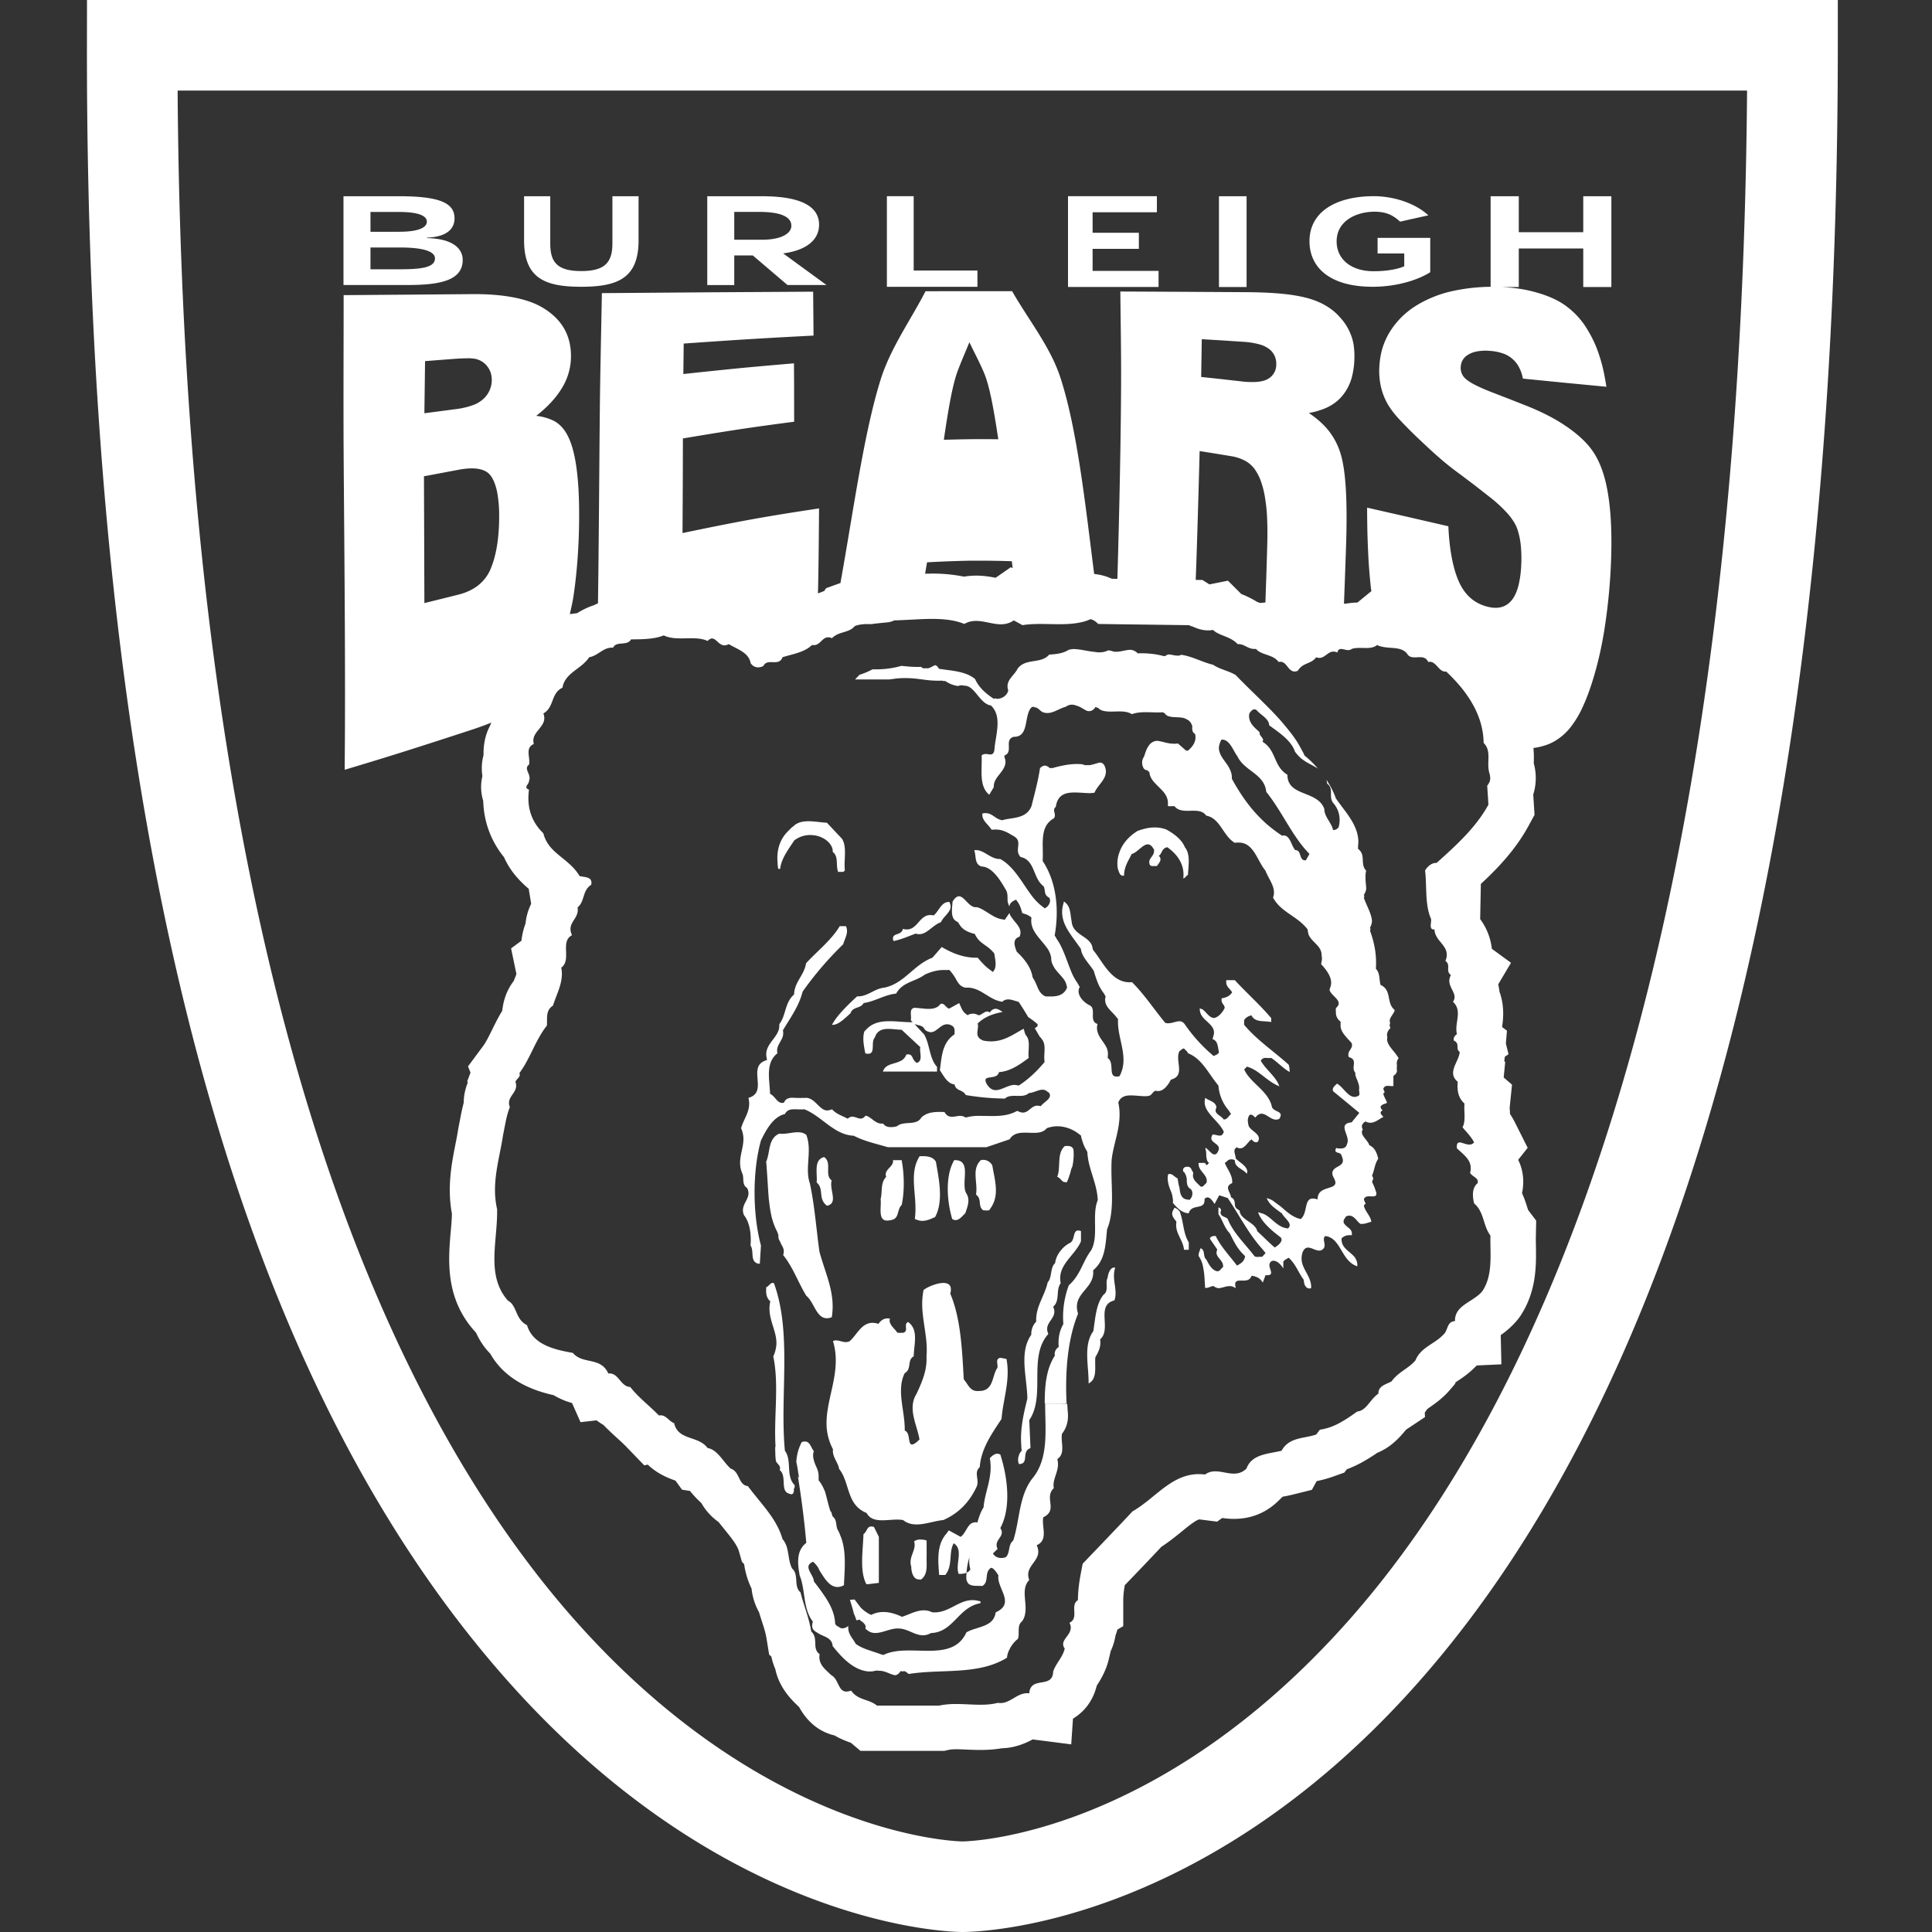 <svg viewBox="0 0 100 100" xmlns="http://www.w3.org/2000/svg" fill-rule="evenodd" clip-rule="evenodd" stroke-linejoin="round" stroke-miterlimit="1.414"><rect x="0" y="0" width="100" height="100" fill="#333333" stroke="none"/><path d="M95.125 0v2.344C95.109 98.856 51.664 99.998 49.814 100c-.486 0-11.944-.153-23.269-12.7C11.869 71.039 4.451 42.453 4.5 2.341L4.503 0h90.622zm-4.697 4.688H9.194c.303 46.867 11.448 69.074 20.831 79.472 9.944 11.018 19.692 11.152 19.789 11.152.393-.004 10.122-.254 20.055-11.509 9.225-10.451 20.195-32.645 20.559-79.115zm-11.816 7.331h3.337v-1.862h1.455v4.698h-1.455v-1.994h-3.337v1.994h-.885l.09.005.029.002c.386.022.771.071 1.15.146l.06.013.03.006c.149.033.294.069.435.11.347.097.657.211.934.344.277.131.516.283.722.45.404.318.744.71 1.003 1.154.255.42.459.87.606 1.339.075.226.143.471.202.737.06.267.111.553.158.858l-2.173-.209-1.807-.179-.341-.034a2.068 2.068 0 0 0-.202-.591 1.43 1.43 0 0 0-.342-.431 1.466 1.466 0 0 0-.495-.284 2.697 2.697 0 0 0-.589-.124l-.094-.007a2.428 2.428 0 0 0-.67.033 1.302 1.302 0 0 0-.5.203.777.777 0 0 0-.236.261.827.827 0 0 0-.091.344.735.735 0 0 0 .202.556c.102.108.275.227.522.355.248.128.567.269.961.419l.867.336.873.344c.316.126.614.258.894.395l.037.018.009.005c.25.124.485.252.705.385l.04.024.011.007c.056.034.112.07.167.105l.109.072.106.072c.477.331.882.682 1.187 1.064.041.052.081.105.119.158l.005.007.026.038.035.052c.108.165.206.346.294.541l.018.04c.055.125.106.256.152.392l.007.02.022.067c.102.314.184.658.246 1.031.164.961.21 2.072.174 3.322-.011.371-.029.742-.054 1.112l-.02.28a30.156 30.156 0 0 1-.278 2.378c-.033.209-.069.415-.108.617l-.01.051-.001.006-.032.162-.014.071c-.073.355-.156.707-.249 1.057-.214.793-.446 1.467-.702 2.02a5.08 5.08 0 0 1-.669 1.105l-.026.031-.009.011-.018.021-.011.012-.016.018-.007.009-.047.051a2.891 2.891 0 0 1-.572.474l-.031.019-.03.018-.043.025c-.036.02-.071.039-.107.057l-.012.006-.008.004-.066.032-.092.041-.026.01-.022.008c-.041.016-.083.03-.125.044l-.12.037a3.149 3.149 0 0 1-.431.093l-.018.002-.023.003-.028.004c.032.303.024.559.02.737-.001.025-.001.042-.003.053a2.845 2.845 0 0 1-.026 1.62l.067 1.052-.325.595c-.664 1.213-1.567 2.158-2.453 2.98l-.036 1.823c.335.449.543.979.605 1.535l.991.724-.662 1.117c.031.132.053.26.067.383.278.765.186 1.473.133 1.825l.252.188-.055.665.137.554-.192.129a3.04 3.04 0 0 1-.03.231l.05.041-.078.803.43.372-.123 1.208.012.122.006.184c.085.128.167.265.244.417l.672 1.337-.492.622c.346.694.275 1.364.205 1.697l-.006.031c.136.294.217.558.278.752.014.039.025.08.039.119l.416.548-.016.817c-.005.163 0 .329.003.497.015.989.04 2.344-.805 3.622l-.116.158a4.2 4.2 0 0 1-.9.83l.034 1.514-1.277.059a1.24 1.24 0 0 1-.073.072c-.345.355-.697.585-.958.758l-.061.037-.038.097-.255.297c-.187.22-.398.414-.617.589-.136.104-.252.19-.369.273-.069.048-.14.094-.202.15l-.116.166.011.233-.981.653c-.297.362-.759.901-1.486 1.195a9.695 9.695 0 0 1-.83.513c-.252.136-.5.248-.75.342l-.128.17-.67.238a6.243 6.243 0 0 1-.762.203l-.247.452-.997.248c-.165.04-.342.076-.52.109l-.236.23c-1.038 1.003-2.223.967-2.889.87l-.263.189-.916-.116c-.174.022-.621.386-.888.605-.316.257-.668.543-1.077.809-.583.622-1.264 1.334-1.902 1.995a2.73 2.73 0 0 1-.023.158c-.032.203-.05.408-.053.613v1.345l-.302.177c-.027.102-.06.203-.098.302a2.977 2.977 0 0 1-.25.814l-.091.391c-.147.638-.442 1.102-.62 1.38l-.011.019c-.135.547-.46 1.239-1.23 1.705l-.091 1.331-1.994-.256c-.389.209-.933.442-1.605.459-.667.115-1.297.089-1.814.067-.35-.017-.714-.031-.909.011l-.253.056h-4.333l-.497-.419c-.242-.086-.54-.2-.848-.381-.681-.157-1.35-.594-1.831-1.469-.36-.339-1.027-.972-1.233-1.967a3.167 3.167 0 0 1-.202-.644l-.116-.103-.134-.822c-.055-.336-.148-.608-.239-.892-.05-.156-.1-.311-.148-.475a3.19 3.19 0 0 1-.389-1.228 4.229 4.229 0 0 1-.384-1.263l-.117-.13-.15-.528c-.095-.339-.411-.725-.809-1.216l-.248-.308a3.088 3.088 0 0 1-.897-.992l-.03-.025a5.338 5.338 0 0 1-.553-.592l-.412-.066-.339-.469c-.356-.123-.928-.344-1.436-.828l-.177.041-.925-.959c-.158-.164-.328-.317-.497-.47-.22-.203-.461-.423-.695-.667a3.443 3.443 0 0 1-.353-.236l-.831.094-.439-.991a3.794 3.794 0 0 1-.952-.406c-.983-.218-2.478-.725-3.278-2.145a3.67 3.67 0 0 1-.733-1.078l-.114-.13c-1.498-1.701-1.328-3.673-1.203-5.112.028-.309.057-.622.062-.928-.255-1.381-.011-2.611.186-3.611.054-.274.107-.544.148-.816l.094-.481c.047-.25.102-.531.183-.834.001-.349.071-.696.209-1.041l-.027-.072.17-.447-.13-.323.783-1.055c.08-.109.147-.225.211-.342.087-.159.17-.328.253-.498.13-.262.26-.525.405-.781l.122-.206c.006-.065.014-.127.025-.188.076-.503.273-.966.57-1.355.006-.016.014-.033.02-.052.038-.096.086-.2.116-.308l-.275-1.322.536-.397c.033-.304.104-.603.211-.889a2.94 2.94 0 0 1 .269-.972c.007-.019.015-.036.023-.054l-.123-.748.013-.011a5.476 5.476 0 0 1-.767-.778 4.115 4.115 0 0 1-.533-.88 4.746 4.746 0 0 1-1.059-2.669c-.007-.08-.01-.161-.013-.242a2.412 2.412 0 0 1-.041-1.281 2.574 2.574 0 0 1 .058-1.08c-.013-.641.13-1.142.342-1.533.016-.058.042-.099.061-.152-.325.13-.689.264-1.119.403-1.101.36-2.192.714-3.278 1.058-1.074.341-2.141.664-3.194.98.052-5.24-.023-11.678-.053-16.312-.016-2.751 0-5.503 0-8.256l3.318-.025 3.322-.027c.829-.008 1.544.052 2.152.169.465.089.863.212 1.199.368.104.048.202.1.294.154.504.299.879.66 1.127 1.091.245.427.365.925.354 1.502a3.134 3.134 0 0 1-.466 1.575c-.301.501-.743.983-1.334 1.442.294.029.581.106.85.228l.017.008.05.025.026.014.004.002c.262.146.491.382.672.728.214.406.36.942.455 1.608.107.727.152 1.589.149 2.594a30.862 30.862 0 0 1-.08 2.172c-.051.705-.125 1.38-.223 2.019-.049.316-.119.576-.177.864l.377-.05c.22-.136.512-.297.867-.411.066-.036.139-.065.211-.098.049-3.475.067-7.081.094-9.825.019-2.076.072-4.154.108-6.231l5.467-.042 5.469-.033.019 2.273c-1.12.057-2.242.118-3.361.187-1.121.069-2.24.147-3.359.225l-.018 1.578a308.32 308.32 0 0 1 2.862-.298c.956-.092 1.911-.175 2.864-.256l.006 1.117.003 1.905c-.96.125-1.921.255-2.88.4-.961.146-1.92.305-2.878.466l-.006 2.278-.014 2.619c1.176-.245 2.353-.486 3.531-.7 1.178-.214 2.359-.4 3.536-.575-.009 1.299-.02 2.563-.042 3.747-.003.234-.01.429-.016.648l.042-.013c.018-.007.037-.015.055-.018.08-.033.155-.063.225-.088l.101-.148.706-.255.036-.011c.664-3.675 1.209-7.754 2.084-10.542.514-1.631 1.553-3.07 2.32-4.562l2.241-.003 2.242.002c.842 1.477 1.983 2.877 2.506 4.494.867 2.675 1.287 6.58 1.739 10.136l.083.016c.289.035.572.115.836.238l.284.003c.104-3.523.183-7.428.192-10.186.006-1.563-.025-3.125-.039-4.686l3.28.016 3.277.019c.46.003.882.017 1.266.039.386.024.733.057 1.042.102.31.045.591.103.844.172.152.042.295.09.426.142l.079.032.016.007.026.011c.238.103.464.233.673.388.167.123.312.262.445.414.257.277.455.603.582.959.063.17.11.361.133.572.027.21.033.44.022.688a4.11 4.11 0 0 1-.12.841 2.55 2.55 0 0 1-.272.667 2.353 2.353 0 0 1-.402.514 2.35 2.35 0 0 1-.527.375c-.15.076-.305.139-.466.189-.185.063-.374.11-.567.141.412.28.764.584 1.031.925.281.36.481.756.611 1.178.135.441.226 1.05.273 1.85.049.84.049 1.879.005 3.113-.033.929-.064 1.851-.1 2.752l-.003.055.045-.002c.02-.001.04-.004.061-.002.196-.035.394-.054.592-.057l.722-.592-.011-.073a.878.878 0 0 1-.012-.074c-.071-.639-.12-1.28-.148-1.922-.033-.7-.05-1.453-.05-2.251l2.086.475 2.119.488c.025.574.079 1.097.167 1.569.086.474.203.891.355 1.247.152.358.352.65.602.875.159.145.34.262.543.35l.012.006.018.007c.106.045.215.082.327.109.305.08.572.077.802-.006.228-.081.419-.245.567-.492.109-.186.197-.417.259-.698.069-.323.109-.65.12-.98a6.8 6.8 0 0 0-.027-1.029 3.775 3.775 0 0 0-.178-.82c-.081-.236-.241-.496-.483-.777a7.146 7.146 0 0 0-.956-.884l-.769-.602-.763-.575a14.708 14.708 0 0 1-1.148-.919c-.364-.319-.713-.65-1.061-.98a20.89 20.89 0 0 1-.889-.897 4.687 4.687 0 0 1-.628-.809 3.326 3.326 0 0 1-.358-.906 3.76 3.76 0 0 1-.086-1.02c.019-.356.073-.689.167-1 .097-.311.231-.601.403-.873.175-.272.375-.518.598-.738.229-.223.483-.42.755-.587.28-.172.574-.318.88-.441.306-.125.627-.225.961-.298a9.718 9.718 0 0 1 1.997-.227v-4.687h1.458v1.862zM56.511 32.068a.433.433 0 0 0-.079-.019c-.203.106-.434.156-.673.197-.878.149-1.942-.035-2.834.112l-.452-.247c-.826.573-1.715-.308-2.56.184-.755-.31-1.691-.278-2.594-.23-.356.018-.707.039-1.038.045-.08.051-.168.062-.253.092-.271.03-.541.052-.813.086l-.116.017c-.282-.006-.562-.008-.839.092-.014.019-.036.025-.05.042-.283.324-.814.242-1.147.594-.515-.227-.556.45-1.031.348-.393.389-1.011.472-1.527.636-.188.513-.785.021-.991.452-.228.123-.495.101-.661-.144a.766.766 0 0 0-.118-.297c-.113-.172-.288-.293-.474-.397-.184-.104-.378-.193-.542-.291-.556.306-.661-.616-1.094-.164-.329-.155-.732-.144-1.134-.136-.401.007-.804.012-1.134-.152-.495.205-1.217.205-1.692.205-.207.37-.763.061-.93.431-.33-.028-.569.17-.825.325-.13.078-.261.147-.413.167-.392.616-1.258.8-1.383 1.58-.309.144-.411.396-.509.652-.099.256-.191.517-.48.681.269.698-.681.904-.495 1.581-.474.204-.164.718-.247 1.066-.309.227.144.494-.002.847a.266.266 0 0 1-.044.131c-.049.082-.115.156-.087.223.014.032.053.065.131.095a3.21 3.21 0 0 0-.025.65c.048.622.303 1.161.767 1.608.067.267.183.48.328.664.289.367.697.62 1.058.958.183.167.351.358.492.594.246.063.7.021.598.452-.475.308-.311.841-.703 1.169.064.384-.186.593-.306.856a.604.604 0 0 0-.055.355c.01.069.032.144.073.227-.639.328 0 1.27-.558 1.681.11.523-.073 1.011-.259 1.492-.06.159-.121.319-.173.478-.186.113-.258.271-.288.452-.027.178-.011.378-.022.573-.15.19-.278.39-.394.595-.234.411-.421.843-.648 1.259-.113.211-.24.413-.381.606.082.206-.145.289-.206.453.206.573-.516.739-.289 1.312-.186.452-.248.964-.35 1.436-.188 1.252-.62 2.502-.311 3.838.042 1.64-.597 3.425.558 4.737.494.267.371.964.991 1.273.31 1.025 1.442 1.27 2.372 1.436.516.614 1.444.185 1.836 1.066.538-.061.619.678 1.136.698.392.514.989.965 1.486 1.477.174-.041.308.04.43.142.12.1.23.217.353.248a.992.992 0 0 0 .114.292c.347.573 1.203.427 1.619 1 .516.083.805.719 1.197 1.067.474.142.393.861.888.903.681.924 1.484 1.661 1.795 2.747.37.411.247 1.047.495 1.52.371.328.061.922.433 1.23.185.739.433 1.273.558 2.031.391.35.019.883.433 1.17-.085.532.289.779.598 1.086.453.226.329 1.068 1.031.801.352.513.928.431 1.339.778h3.221c1.01-.223 2.105.105 3.033-.143.641.104.991-.574 1.63-.491.06-.925 1.218-.208 1.237-1.131.145-.429.496-.736.598-1.188-.35-.493.558-.718.247-1.335.259-.122.258-.348.25-.575-.003-.058-.006-.114-.006-.172 0-.11.011-.217.07-.305a.334.334 0 0 1 .122-.117c0-.307.03-.625.075-.944.049-.319.11-.636.172-.944.825-.863 1.815-1.888 2.578-2.708 1.259-.717 2.126-2.114 3.756-1.908.679-.494 1.464.347 2.145-.308.268-.759 1.155-.759 1.816-.923.392-.718 1.155-.616 1.794-.841l.186-.247a3.046 3.046 0 0 0 1.031-.356c.321-.172.619-.383.909-.588.473-.04.659-.636 1.093-.923-.022-.411.434-.492.68-.636.083-.117.179-.219.28-.308.207-.182.44-.324.656-.494.11-.085.211-.181.302-.286.268-.677.99-.841 1.445-1.333.246-.206.165-.678.598-.697-.022-.842.968-.986 1.423-1.559.556-.84.392-1.929.412-2.873-.392-.512-.311-1.21-.845-1.662-.083-.347-.124-.799.184-1.047.062-.284-.247-.306-.391-.531.162-.615-.291-.903-.683-1.273-.061-.697.578.083.889-.308-.145-.287-.392-.533-.598-.778.185-.35.061-.822.102-1.231-.33-.287-.392-.698-.35-1.128-.577-.473.062-1.027.103-1.539-.247-.184.041-.431-.309-.595-.02-.144.041-.245.164-.328-.142-.595.311-1.19-.206-1.681.33-.433-.433-.822-.103-1.375-.308-.226.022-.514-.289-.739a.696.696 0 0 0-.036-.684c-.074-.123-.172-.239-.266-.353a1.24 1.24 0 0 1-.222-.369.568.568 0 0 1-.033-.216c-.33.022-.144-.369-.186-.553-.33-.739-.206-1.723-.308-2.503.124-.205.35-.411.597-.391 1.052-.943 2.042-1.846 2.683-3.016l-.064-.982c.186-.226.186-.412.105-.678a1.343 1.343 0 0 1-.041-.259h-.001c-.023-.333.046-.675-.053-.968v-.001l-.006-.016-.001-.004-.006-.014-.002-.007-.005-.013-.004-.007-.005-.012-.002-.005-.007-.014-.004-.009-.006-.011-.005-.009-.006-.01-.005-.009-.006-.011-.005-.009-.008-.012-.005-.007-.013-.019-.002-.003-.012-.015-.005-.007-.01-.012-.006-.007-.01-.012-.006-.007-.011-.012-.005-.006-.018-.018c-.004-.005-.004-.009-.009-.014-.01-.739-.231-1.415-.583-2.031a5.756 5.756 0 0 0-.165-.271l-.009-.013-.016-.025a6.58 6.58 0 0 0-.473-.629l-.036-.042-.013-.015a8.426 8.426 0 0 0-.397-.427l-.004-.004-.022-.022a8.917 8.917 0 0 0-.221-.213c-.133.02-.235-.042-.328-.129l-.035-.034a1.351 1.351 0 0 1-.052-.055l-.084-.091a.855.855 0 0 0-.165-.141.32.32 0 0 0-.264-.042.405.405 0 0 0-.131-.172l-.001-.001-.009-.006-.007-.005-.011-.007c-.228-.135-.567.022-.795-.1l-.016-.009-.015-.009v-.001l-.013-.009-.02-.016-.012-.011v-.001a.374.374 0 0 1-.064-.084c-.012-.015-.024-.03-.037-.043-.196-.211-.49-.238-.788-.261l-.044-.003c-.13-.01-.26-.02-.383-.046-.103-.021-.209-.042-.295-.098-.351.288-.907.061-1.32.205-.082.067-.176.068-.271.052l-.01-.002-.013-.002c-.072-.014-.143-.035-.209-.042-.107-.013-.199.006-.241.178a.51.51 0 0 0-.127-.041c-.346-.062-.498.337-.823.32a.418.418 0 0 1-.079-.011l-.001-.001a.331.331 0 0 1-.042-.012l-.022-.008a.754.754 0 0 1-.225.203c-.165.098-.35.142-.509.256a.77.77 0 0 0-.214.237c-.128.058-.226.05-.309.008l-.026-.017a.483.483 0 0 1-.058-.043l-.032-.028-.011-.011-.01-.01-.003-.003-.005-.005a.661.661 0 0 1-.063-.077c-.075-.093-.147-.19-.242-.241l-.012-.006-.003-.002-.011-.005-.004-.002-.007-.002-.009-.004-.009-.002a.31.31 0 0 0-.176 0 .93.93 0 0 0-.384-.286c-.113-.049-.231-.086-.344-.126a1.643 1.643 0 0 1-.262-.113.654.654 0 0 1-.186-.153.76.76 0 0 1-.385-.066c-.087-.037-.166-.082-.246-.118-.026-.011-.052-.022-.078-.031l-.009-.003-.027-.009-.055-.013-.003-.001a.497.497 0 0 0-.144-.004 1.24 1.24 0 0 0-.184-.163l-.046-.031-.045-.029-.023-.013-.016-.01-.011-.006c-.324-.181-.694-.252-.926-.459l-.004-.003-.011-.011-.011-.01-.004-.004c-.334.066-.676-.005-1.006-.153-.076-.034-.158-.047-.231-.092l-3.789-.05-.775-.011-.139-.002-.032-.031-.069-.062-.008-.005-.023-.019-.001-.001-.009-.006-.016-.012-.014-.01-.011-.008-.012-.007a.539.539 0 0 0-.052-.03l-.004-.003-.009-.004a.396.396 0 0 0-.047-.021l-.015-.006-.011-.003zm-7.586 49.453h-.314c-.058-.74-.141-1.568.386-2.152.044-.05.064-.108.117-.155l.608.333c.28-.195.356-.672.658-.736.061-.013.118-.036.202-.005.002.005 0 .011 0 .019.083-.28.169-.558.328-.805.06-.822.504-1.583.323-2.541.129-.145.312-.295.498-.211.015.008.031.005.045.016.364 1.133.586 2.717 0 3.811.303.45-.383.588-.139 1.077l-.206.198-.037.036c.141.253.446.273.666.195.242-.234.103-.645.384-.861.344-1.057.283-2.268.969-3.188.883-1.034.688-2.506.683-3.897l1.031.002v.006h.113c.008.145.018.292.031.436.041.431-.059.802-.303 1.114-.08.431.202 1.017-.242 1.309.163.587-.281.998-.181 1.506-.525.487.242 1.134-.545 1.506-.1.488.283 1.172-.342 1.447.383.8-.687 1.015-.384 1.798-.202.209-.242.466-.236.736.005.16.022.325.036.491.004.053.007.104.009.159.003.049.002.096 0 .144a1.284 1.284 0 0 1-.022.214c-.007.037-.012.075-.023.109a.79.79 0 0 1-.148.297c-.263.215-.1.606-.202.898a1.502 1.502 0 0 0-.439.554 1.03 1.03 0 0 0-.127.423c-1.494.919-3.392.566-5.089.841-.008-.005-.011-.011-.019-.016-.089-.061-.152-.158-.283-.122-.005.008-.009.01-.014.016-.031-.014-.063-.034-.108-.022-.084.136-.175.192-.272.209-.248-.032-.528-.241-.831-.23a.567.567 0 0 0-.286.02c-.103.016-.2.016-.297.013-.797-.089-1.396-.78-1.827-1.316-.017-.27-.194-.394-.392-.486-.144-.068-.293-.124-.402-.205-.197-.103-.336-.239-.227-.57-.524-.667-.381-1.675-.683-2.384-.1-.584-.202-1.27.342-1.695a47.434 47.434 0 0 0-.436-3.444c.022.028.044.061.064.089-.05-.273-.079-.559-.145-.825.019-.391.12-.723.281-1.036.313-.102.405.081.505.27.036.07.072.139.122.197a.64.64 0 0 0-.027.344c.027.171.091.337.166.498.075.166.12.336.106.519-.003.048.016.093-.003.145.158.186.258.398.344.617.094.327.164.666.272.991.022.012.03.032.047.048.021.073.039.148.066.22.034.02.05.05.074.073.136.152.099.385.166.569.05.104.112.206.148.32.306.695.254 1.55.21 2.345l-.011.252c-.55.299-.892-.178-1.134-.556-.053-.076-.093-.144-.138-.217a.88.88 0 0 0-.145-.252 1.398 1.398 0 0 0-.18-.189c-.558.233.025.655.039 1.005l.002.014c.067.09.138.181.208.273.428.578.858 1.166.892 1.908a.254.254 0 0 0 .181.161c.144.155.365.073.503-.036-.05.395.228.634.381.925.222.164.477.26.739.348.043.014.089.031.134.045.147.049.295.094.436.152l.008-.002h.001c.037.013.073.022.109.036 1.313-.664 3.555.47 4.302-1.172.525-.314 1.414-.254 1.514-1.037 1.05-.469.042-1.25.142-1.914a1.787 1.787 0 0 0-.197-.275c-.052-.055-.105-.11-.186-.116-.365.233-.081.722-.445.938-.258-.019-.684.056-.786-.217-.019-.047-.047-.082-.042-.155-.015-.111.002-.211.008-.314.08-.037.155-.078.197-.176a1.564 1.564 0 0 1-.045-.635 3.291 3.291 0 0 0-.152.811c-.042.017-.084.036-.136.044-.09.016-.183.022-.275.016-.187-.508.272-1.251-.253-1.583-.275.461-.033 1.162-.44 1.642zm-4.69 1.27l.31.411c.157.163.343.294.55.386.525-.273 1.089-.137 1.594.098.486-.155 1.011-.507 1.555-.235.925.093 1.467-.813 2.373-.594.044.012.086.012.131.029v.097c-1.15.196-1.394 1.507-2.566 1.544-.604.354-1.068-.214-1.634-.234-.556-.053-1.163.46-1.633.105-.042-.032-.083-.058-.125-.105.063-.175-.079-.273-.181-.37-.008.001-.017.001-.025.003-.032-.033-.06-.065-.091-.095-.053.01-.109.027-.167.033-.038-.111-.069-.222-.13-.341-.063-.268-.135-.49-.205-.712.074-.012.156-.014.244-.02zm1.254-.862l-.598.073c-.018-.006-.035-.005-.052-.014-.358-.683-.167-1.758-.147-2.577.158-.12.176-.305.292-.372.055-.032.126-.044.253-.002l.252.509v2.383zm2.146-2.244h.003a.76.76 0 0 1 .107.007c.073.009.15.011.217.05v.839c-.009.166.011.375-.003.58-.001.019-.004.034-.006.053-.023.21-.09.407-.284.541-.05.014-.083-.005-.125-.008-.017-.001-.034.002-.05-.003-.247-.06-.327-.414-.327-.655-.168-.508.292-.86.147-1.309a.533.533 0 0 1 .321-.095zm-4.521-4.676a2.835 2.835 0 0 1-.333-1.359c.004-1.358.796-2.716.334-4.236.276-.136.573.172.87 0 .318-.277.54-.791.973-.916a.662.662 0 0 1 .234-.027.907.907 0 0 1 .278.053.672.672 0 0 1 .241-.23.513.513 0 0 1 .353-.041c-.084.231.149.443.319.637.064.155.233.078.361.097.317-.097 0-.425.253-.561.575.388.298 1.199.298 1.777-.361.193-.086.657-.467.87-.111.22-.165.456-.184.697-.029.363.021.744.077 1.127.056.386.116.773.108 1.15.382.135.043 1.042.616.598l.148-.136c-.095-.578-.406-1.191-.348-1.786.018-.21.087-.412.2-.589.069-.149.138-.3.202-.455.192-.46.339-.94.308-1.477.053-.578-.049-1.139-.13-1.703-.083-.564-.147-1.136-.019-1.733a1.93 1.93 0 0 1 .403-.216 2.63 2.63 0 0 1 .259-.088c.175-.049.349-.072.487-.044.136.026.236.101.258.253a.71.71 0 0 1-.028.286c.552 1.294.614 2.955.7 4.441.233.253.319.637.763.6.808.019.682-.794.977-1.197a.403.403 0 0 0 .003-.147c-.017-.159-.061-.331.147-.375l.319.058c.159.811-.017 1.567-.15 2.334a8.392 8.392 0 0 0-.105.773c-.128.194-.258.388-.383.583-.372.587-.694 1.2-.744 1.909-.158.145-.163.298-.144.464.008.08.023.166.028.253a.69.69 0 0 1-.031.267c-.341.753-.893 1.391-1.741 1.758-.66.058-1.486.481-2.08 0-.637-.117-1.55.271-1.889-.367-1.061-.425-.85-1.566-1.422-2.28-.031-.183-.122-.338-.2-.497-.077-.159-.141-.323-.119-.525zm-2.201 1.479a.868.868 0 0 0 .217.383c.011.067-.002.155-.047.206.002.003.002.006.005.009.02.119-.02.319-.205.237-.548-.119-.122-.917-.528-1.234.102-.259-.203-.32-.203-.539-.027-.22-.022-.447-.031-.67l.023.031c-.102-1.577.192-3.231-.12-4.705.062-.127.102-.252.125-.372.209-.839-.5-1.544-.277-2.477-.228-.195-.23-.467-.209-.738a.203.203 0 0 0 .102-.059c.056-.05.106-.12.175-.145a.144.144 0 0 1 .12.005c.945 2.597.295 5.819.566 8.67.18.242.195.545.213.848.011.172.019.342.059.5.004.017.011.034.015.05zm13.525-10.767c.031-.128.072-.252.177-.345.024-.256.16-.506.341-.709.112-.131.247-.239.398-.32.35-.141.103-.806.597-.625v.523c-.137.346-.426.642-.673.959-.203.264-.377.542-.4.878-.008.114 0 .229.023.341-.268.342-.019.908-.391 1.211.289.625-.536.786-.247 1.411-1.07 1.191-.123 3.186-.987 4.458l.061 1.453c-.489.159-.047.817-.589.823l-.008.002a.607.607 0 0 1-.008-.43.501.501 0 0 1 .153-.256c-.023-.133-.023-.27-.031-.408-.04-.687.104-1.398.263-2.056l.058-.238c0-.161-.012-.327-.028-.494-.084-.961-.326-2.025.233-2.814a.884.884 0 0 1 .041-.319.804.804 0 0 1 .206-.347c0-.014.005-.027.005-.039-.024-.765.451-1.323.592-1.998.158-.18.161-.431.214-.661zm-8.419-30.553h-1.754c0-.006.005-.008.005-.014l.22-.228c.232-.072.456-.166.67-.281.355.008.899-.007 1.493-.18.235.022.467.05.71.053.1.006.205.002.311-.003a.229.229 0 0 0 .252.066c.158.056.322-.1.483-.153.064.021.128.071.189.188.644.103 1.389.122 1.872.531.201.45.564.756.967 1.022.034.003.062-.024.098-.027.009.008.02.019.031.027.281.02.56-.164.622-.43-.152-.444.177-.677.375-.955.038-.055.08-.108.105-.169.421-.572 1.202-.225 1.641-.734.38-.022.721-.062 1.002-.245.081-.024.165-.035.248-.041.365.004.728.114 1.084.145.065.006.132.027.198.025h.011c.178.007.353-.023.528-.109.041.025.089.016.133.03.076.022.148.056.228.05h.009c.248.007.515-.1.77-.102h.002c.141.014.272.08.367.184.42-.02.923.022 1.348.144.006-.008.016-.005.022-.011.016.005.036.006.053.011a.304.304 0 0 1 .194-.088c.143.008.289.063.423.058a.291.291 0 0 0 .209-.042c.587.089 1.083.381 1.656.52.361.247.805.308 1.169.533.578.606 1.25 1.225 1.88 1.875.153.161.306.323.453.489.297.349.593.699.83 1.072.064.1.122.2.178.302.078.143.16.283.222.43.251.198.479.429.692.673-.146-.096-.309-.178-.473-.269a2.825 2.825 0 0 1-.384-.248 1.678 1.678 0 0 1-.223-.223c-.039-.049-.081-.091-.112-.147a1.456 1.456 0 0 0-.223-.405c-.284-.375-.728-.669-1.112-.952 0-.338-.454-.545-.638-.772-.082-.075-.165-.061-.234-.014a.554.554 0 0 0-.156.184.66.66 0 0 0 .012.306c.075.276.322.47.522.653-.042.208.288.321.144.491.74.452.554 1.261 1.295 1.714 0 1.148 1.563.79 1.911 1.77 0 .414.371.697.452 1.092a.337.337 0 0 0 .289-.15c.124-.452.02-.922-.289-1.261-.245-.339.062-.715-.308-.998-.002-.075-.022-.134-.036-.198.2.308.373.628.486.961.469.688 1.114 1.316 1.167 2.183 0 .102-.001.203-.02.311l.006.009c-.003.036 0 .073-.006.112.431.318.092.789.425 1.134-.029.111-.04.226-.034.341-.005.208.03.401.036.592a.672.672 0 0 1-.123.316c.008.024.022.049.03.072-.014.026-.011.053-.03.078.125.383.381.784.422 1.186a.769.769 0 0 1-.1.359c.011.03.012.058.023.088-.012.028-.006.056-.023.084.241.654.343 1.265.302 1.962.222.224.161.55.242.836.603.267.281.939.723 1.287.004.012.003.021.006.034-.074.237-.339.418-.23.645a.26.26 0 0 0 .016.259c-.171.17-.21.329-.162.481-.103.378.381.706.581 1.092-.109.119-.101.259-.083.404-.019.082-.009.171 0 .259a.358.358 0 0 1-.186.241v.526c-.181.039-.421-.101-.523.141.016.063.044.124.072.183-.025.021-.053.043-.072.087.041.163.143.3.191.461-.118.074-.253.059-.331.197 0 .094.051.147.106.197-.037.022-.079.038-.106.086 0 .122.08.18.15.247-.286.138-.553.44-.934.238-.218.136-.213.275-.138.414-.193.27.269.553.338.817.3.128.391.42.463.698-.189.268-.195.588-.322.877.02.039.044.086.064.13a1.202 1.202 0 0 1-.064.195c.018.034.036.076.055.114.045.094.084.198.123.311.016.055.038.106.05.161-.01.041-.008.083-.027.119-.181.123-.503-.08-.623.184.02.084.052.165.097.239a.2.2 0 0 0-.097.098c.036.192.166.353.266.522.059.1.109.202.117.316-.199.041-.359.136-.572.102-.153-.109-.284-.367-.498-.414a.354.354 0 0 0-.222.027c-.036.02-.046.058-.069.089-.074.091-.106.206-.033.3.075.101.172.167.252.237.094.085.162.178.131.355-.184-.019-.344.008-.478.117-.015.012-.031.012-.044.025-.061.542.487.699.719 1.055l-.016-.009a.599.599 0 0 1 .103.419c-.846-.277-.832-1.485-1.666-1.566l-.003.006a.23.23 0 0 0-.058.164v.014c.008.191.139.416-.141.552a.299.299 0 0 1-.139.014c-.178-.016-.36-.145-.523-.153-.111-.005-.214.044-.297.239a.865.865 0 0 0-.048.213c-.063.486.295.827.434 1.258a.971.971 0 0 1 .053.389.244.244 0 0 1-.162.005c-.139-.048-.217-.236-.217-.434-.279-.367-.4-.796-.781-1.144l-.023.014c-.095.053-.201.096-.256.191v.348c-.01-.018-.026-.037-.037-.056-.102-.151-.255-.309-.416-.334a.252.252 0 0 0-.128 0 .236.236 0 0 0-.117.114.29.29 0 0 0-.008.203c.047.197.169.396-.064.419a.538.538 0 0 1-.15 0l-.14.381c-.006-.015-.025-.02-.031-.034-.098-.179-.325-.293-.55-.312l-.006.011c-.078.213-.258.238-.433.238h-.119c-.205-.003-.361.02-.261.384-.02-.015-.039-.009-.056-.02a.43.43 0 0 0-.264-.078c-.186-.003-.372.091-.556.105a.4.4 0 0 1-.266-.109c-.011.003-.019.009-.03.012-.009-.007-.02-.003-.031-.012-.122.037-.235.104-.38.098-.014-.126-.02-.257-.028-.387a4.218 4.218 0 0 0-.089-.734 1.331 1.331 0 0 0-.223-.53.433.433 0 0 1 .027-.195c.019-.057.038-.113.059-.169l.016-.042c.261.102.1.429.3.591.118.225.259.513.52.595.022.011.038.003.055.005.117.013.18-.14.286-.21.02-.144-.036-.244-.103-.335-.129-.178-.312-.311-.198-.567.002-.007-.002-.012 0-.017l-.086-.126-.294-.427c.01-.059.055-.094.108-.12.043-.019.088-.019.138-.019.018 0 .038-.007.055-.004.256.543.706 1.007 1.083 1.509l.019.023c.218-.104.4-.248.419-.493-.058-.046-.1-.098-.15-.148-.3-.311-.443-.649-.648-1.036-.281-.286-.361-.674-.581-.98V62.5c.061 0 .139.083.139.144a.253.253 0 0 0-.022.181c.005.02.016.033.027.05.08.11.281.135.336.219.281.714.9 1.288 1.381 1.919.049.042.113.048.182.045.073-.004.147-.013.219-.002l.181-.205c-.067-.065-.12-.145-.183-.214-.716-.796-1.227-1.818-1.78-2.628l-.439-.142-.009.016-.231.434-.035-.052c-.086-.133-.226-.317-.364-.283a.174.174 0 0 0-.122.087c.039.614-.661.186-.822.736-.02 0-.038-.011-.061-.013-.311-.034-.571-.309-.759-.537.022-.098.005-.181-.008-.264a1.2 1.2 0 0 0-.072-.289c-.079-.191-.157-.383-.177-.605a.74.74 0 0 1 .017-.314c.027-.019.052-.014.075-.017.146-.016.269.17.405.222.016.034.017.076.028.112.016.135.041.259.078.373.033.32.089.606.456.62.023.001.029.019.059.017.157-.144.2-.369.098-.531-.019-.007-.019-.025-.033-.034-.182-.103-.2-.277-.202-.458a.67.67 0 0 0-.067-.298c-.028-.055-.05-.112-.117-.15-.022-.087-.004-.147.033-.189a.203.203 0 0 1 .147-.056c.03-.011.049-.002.073 0 .093.002.143.067.182.147.024.057.049.11.085.141-.012.029-.003.053-.009.081-.056.297.206.458.372.638.004.007.012.011.017.016.141.043.2-.121.3-.184.045-.149.002-.263-.064-.369-.133-.214-.377-.385-.338-.673h.341c0 .052.022.066.047.083.007.004.005.017.013.02.059.02.08-.061.139-.103-.089-.059-.116-.145-.13-.242-.008-.057-.017-.116-.017-.18a.973.973 0 0 0-.045-.317c-.003-.013-.003-.025-.008-.038.136.03.299.311.458.338.076.013.153-.028.223-.192.058-.139.01-.226-.062-.298-.145-.14-.392-.225-.27-.47.009-.022.012-.039.028-.061.002-.003.002-.006.005-.009.109 0 .215.039.309.053.117.017.215-.006.27-.197a1.194 1.194 0 0 0-.113-.2c-.298-.445-.865-.816-.878-1.322 0-.065.008-.131.025-.198.003-.013.002-.023.005-.036.148.122.372.165.495.303.044.05.075.108.086.188-.019.024-.008.04-.019.062-.123.274.25.36.38.552l.022.018c.182 0 .26-.203.38-.286-.063-.055-.086-.136-.138-.197a2.21 2.21 0 0 1-.522-1.273c-.52-.614-.84-1.389-1.581-1.675-.02-.103-.142-.164-.201-.247-.024-.008-.036.012-.053.017-.074.018-.122.094-.186.127-.242.511.339 1.267-.442 1.472-.12.246-.359.591-.659.591-.024-.01-.038-.002-.058-.005-.036-.008-.073-.015-.103-.003-.12.055-.189.239-.32.255-.088.015-.177.02-.267.016-.223-.006-.462-.041-.681-.039-.277.003-.519.07-.633.37.242 1.062-.239 2.023-.341 2.942-.078 1.206.2 2.575-.239 3.617-.081.776-.081 1.592-.722 2.123.101.981-1.121 1.166-.78 2.247-.547 1.325-.678 3.057-.592 4.652h-.077l-1.056.002c-.002-.906.07-1.78.525-2.486-.041-.205.059-.348.2-.45-.041-.448.039-.837.239-1.184a4.695 4.695 0 0 1 .281-2.003c.62-.551.7-1.203 1.161-1.817.4-.736.019-1.818.339-2.595-.039-.898-.499-1.614-.539-2.492-.025-.045-.047-.09-.075-.134a1.916 1.916 0 0 1-.192-.466c-.022-.078-.059-.148-.053-.239-.012-.011-.028-.018-.042-.03-.364-.308-.832-.489-1.302-.455-.15.012-.298.044-.439.097-.179.227-.467.246-.77.238-.159-.003-.321-.014-.477-.006-.27.013-.516.082-.673.341l-1.201.409h-5.105c-.54-.164-1.221-.307-1.761-.594-1.021-.039-1.662-1.021-2.561-1.369-.059.011-.122.007-.183.005-.054 0-.1.003-.152 0a2.221 2.221 0 0 0-.258-.003c-.167.01-.316.056-.409.244-.62.144-.98.838-1.241 1.369-.441 1.574-.441 3.802 0 5.436l-.059.939c-.103.016-.151-.019-.206-.05-.111-.066-.157-.197-.169-.364-.013-.187-.012-.394-.106-.525.04-.47 0-1.145-.34-1.573-.244-.592.461-.859.159-1.409-.28-.164-.141-.513-.241-.736-.381-.879.32-1.492-.066-2.351.142-.531.541-.918.381-1.573 1.069-.302-.122-1.638.93-1.947.013-.003.017-.011.03-.014-.008-.027-.006-.048-.011-.075-.172-.674.486-.988.628-1.522a.744.744 0 0 0 .017-.188c.001-.027.009-.048.006-.075.361-.471.261-1.085.762-1.533.02-.655.52-.981.62-1.614.561-.613 1.32-1.205 1.742-1.919h.321c.159.345-.061.632-.141.937a17.495 17.495 0 0 0-2.102 2.453c-.179.735-.64 1.368-1.02 2.002.119.491-.401.716-.281 1.186-.608.483-.425 1.26-.389 1.983l.009.12c.217.095.328.378.522.448.057.022.12.03.198.002.08-.2.244-.246.43-.252.118.01.229.012.34.012.072.006.136 0 .203-.002.056 0 .116.006.168-.005.436.015.656.556 1.003.645a.407.407 0 0 0 .216-.011c.039-.009.077-.015.122-.042.209.232.464.315.712.438.036.019.074.033.108.053a.311.311 0 0 1 .148-.095c.14-.039.282.039.419.075a.28.28 0 0 0 .303-.086c.016-.02.035-.03.052-.055.298.06.52.469.9.408a.421.421 0 0 0 .323.182c.139.017.283-.008.397-.038.362-.309 1.003 0 1.263-.453.231-.22.53-.28.842-.289.118-.003.238 0 .357.005.097.171.206.227.323.241.13.016.268-.021.41-.037a.495.495 0 0 1 .338.067c.011.008.019.008.03.014.205-.057.416-.086.628-.086.195 0 .393.003.595.005.485.01.972-.013 1.391-.241l.017-.007.035-.008.017-.007a.542.542 0 0 0 .236.085c.299.036.44-.303.727-.353a.464.464 0 0 1 .139.005c.034.006.063.005.1.017.158-.225.598-.389.439-.675-.03-.042-.064-.045-.097-.072a.362.362 0 0 0-.252-.105c-.229.005-.479.165-.713.177-.321.306-.921-.02-1.241.286l-.114-.005a12.983 12.983 0 0 1-1.908-.18c-.16-.305-.5-.183-.58-.55-.381-.042-.561-.45-.761-.736l.005-.03c.094-.664.103-1.386.756-1.83 0-.164.04-.348-.141-.448l-.006-.002a.455.455 0 0 0-.316-.061c-.317.058-.514.458-.828.397a.493.493 0 0 1-.25-.131c-.114-.248-.35-.2-.534-.289l.069.075.434.47c.305.531.263 1.245.666 1.675v.244H45.7c.13-.408.575-.374.902-.544l.014-.005a.58.58 0 0 0 .295-.33c.349-.069.275.205.458.361.027.025.044.053.086.069.342-.103.121-.551.18-.817l-.575-.533-.392-.366c-.122 0-.264-.016-.408-.028-.403-.038-.834-.044-.981.437-.244.246.12.96-.486.816-.031-.106-.049-.234-.069-.359-.041-.252-.06-.516.009-.763.036-.054.082-.09.123-.134.267-.282.617-.385.998-.405.292-.017.6.01.894.03.114.008.226.013.331.016l.161.003c-.034-.033-.07-.056-.095-.114.004-.011.001-.025.004-.038.033-.2-.092-.513.142-.586.008 0 .008-.007.015-.009.185 0 .417.038.647.052.285.015.558-.019.719-.244.003-.005.011-.007.014-.013.169-.05.241.131.364.209.023.014.047.033.079.036l.404-.223.078-.042.037-.022c.028.068.064.143.094.216.068.158.158.3.306.381.019.008.022.032.041.038.053-.061.136-.072.214-.081.1-.013.2.005.287.053.025.012.056.012.079.028.108-.025.232-.138.349-.183a.161.161 0 0 1 .122-.006c.029.008.06.011.087.047.083-.119.162-.17.239-.189.144-.035.283.061.431.156-.033.004-.061.014-.094.02-.47.089-.917.286-1.2.584.097.287-.235.673.292.878.515.103.921 0 1.287-.172.241-.113.466-.25.694-.383l.062-.034a.19.19 0 0 0 .039-.023c.031.051.04.114.056.173.007.039.032.068.034.112.027.018.031.051.05.073.239.27.075.776.13 1.153-.441.326-.941.693-1.541.734-.084.397-.717.16-.698.43.005.05.022.111.077.205.119.184.242.266.369.289.311.06.647-.22.989-.259a.54.54 0 0 1 .188.012c.031.006.064.005.097.019.481-.306.961-.756 1.342-1.225-.071-.373.103-.855-.127-1.153-.038-.045-.057-.1-.116-.136-.089-.153-.18-.306-.269-.461.007 0 .01-.003.016-.006.094-.043.161-.112.128-.198a3.882 3.882 0 0 0-.452-.345l-.013-.01-.008-.008-.013-.01a17.538 17.538 0 0 0-.489-.78c-.203-.052-.381-.133-.556-.127a.452.452 0 0 0-.305.127c-.029-.003-.053-.02-.081-.025-.648-.128-1.072-.767-1.8-.709-.268-.044-.387-.23-.498-.433a2.318 2.318 0 0 0-.217-.33c-.044-.054-.083-.114-.144-.156-.052-.007-.093.009-.141.006-.412-.022-.764.073-1.12.237-.481.367-1.142.367-1.481.981-.602.061-1.102.409-1.683.489-.16.308-.56.164-.68.531-.259.227-.641.636-.961.594.007-.013.017-.023.023-.036.07-.121.148-.237.233-.348.297-.384.7-.764 1.045-1.086.559.019.859-.389 1.4-.45 1.04-.205 1.522-1.184 2.503-1.553l.433-.498.047-.053c.561.327 1.161.572 1.863.552.214.257.422.486.691.666.031.022.055.051.089.07.24-.225.12-.655.081-.939-.029-.062-.083-.105-.127-.153-.225-.252-.589-.39-.773-.677-.038-.061-.086-.113-.102-.194l-.052-.013c-.281-.074-.579-.197-.734-.452-.027-.042-.059-.076-.075-.128-.034-.008-.045-.036-.075-.05a.408.408 0 0 1-.203-.208c-.099-.244-.036-.591-.022-.825.099-.167.186-.236.269-.264.322-.104.563.616.991.552.428.112.843.578 1.33.631.037.003.073.024.112.022l.17-.247.048-.07.022-.03a.751.751 0 0 0 .136.252c.05.068.1.139.158.206.19.226.371.459.227.767-.354.108-.269.433-.177.678.013.032.025.07.036.098.186.171.347.35.481.537.169.236.293.489.338.783l.002.008c.019.021.026.047.042.069.092.138.15.292.214.444.08.188.178.363.405.469.078.003.159.005.236.005.367.004.72-.053.884-.455a.9.9 0 0 0-.217-.498c-.176-.225-.4-.414-.517-.677a.777.777 0 0 1-.086-.378 1.186 1.186 0 0 0-.247-.547c-.185-.256-.429-.495-.598-.767-.134-.219-.22-.456-.175-.75-.028-.057-.078-.07-.119-.098-.104-.073-.232-.103-.362-.145 0-.05-.027-.094-.038-.141a1.389 1.389 0 0 0-.283-.555c-.004.002-.007.006-.012.008-.028.003-.051.027-.078.039-.128.058-.248.169-.248.3-.034-.042-.045-.089-.059-.137-.01-.03-.027-.061-.03-.094-.028-.208.031-.442-.111-.647-.147-.253-.337-.58-.578-.83-.188-.194-.402-.347-.663-.355a.369.369 0 0 1-.244-.202c-.091-.181-.061-.426-.133-.62l-.003-.017c.478-.081.819.47 1.339.45.241.125.43.3.608.491.375.408.658.909.991 1.361.187.252.397.478.656.658.018.012.029.032.048.045.2-.083.359-.348.239-.553-.042-.011-.061-.035-.089-.055a.319.319 0 0 1-.111-.15c-.034-.115-.034-.253-.081-.367-.039-.029-.069-.065-.103-.098a1.102 1.102 0 0 1-.143-.169c-.237-.358-.301-.822-.591-1.083a.71.71 0 0 0-.361-.181.418.418 0 0 1-.086-.114c-.179-.317.15-.689-.223-.934-.039-.027-.075-.054-.133-.077-.266-.17-.536-.303-.861-.298-.064.002-.128-.001-.198.013l-.006-.008c-.022-.038-.05-.071-.078-.105-.175-.227-.431-.409-.397-.725.073-.033.131-.022.192-.022.303-.001.493.3.781.352.017.003.03.017.047.017.481-.162 1.241-.04 1.522-.734.161-.653.34-1.287.439-1.962a.401.401 0 0 1 .252-.137c.1.012.192.061.257.137.025-.008.053-.009.078-.017.011.011.025.006.034.017.545-.153 1.057-.258 1.583-.203a.398.398 0 0 0 .242.042c.216.026.466-.106.672-.133.128.013.233.1.283.355.001.009.004.013.006.022.062.489-.422.776-.584 1.184a1.866 1.866 0 0 1-.269.023c-.296-.005-.616-.047-.905-.03-.411.023-.75.172-.83.742-.22.162.061.387-.1.592-.781.429-.522 1.411-.581 2.206.72 1.084.861 2.514.622 3.861.055.067.082.143.13.212.056.085.111.169.156.258.251.477.398.994.609 1.483.078.181.182.353.295.522.04.059.062.125.11.181a.456.456 0 0 0-.035.383c.075.244.314.45.514.558.044.014.069.036.097.059.154.133.084.4.106.619.011.097.042.182.119.241a.41.41 0 0 0 .119.062.716.716 0 0 0 0 .405c.072.276.287.492.428.742.082.14.12.301.108.463-.005.048-.001.095-.014.148.039.02.064.053.089.084.113.145.103.379.119.573.012.15.05.272.181.3a.461.461 0 0 0 .23-.019c.522-.981-.139-1.94-.08-2.942-.021-.042-.059-.073-.087-.112-.208-.272-.511-.473-.569-.775a.555.555 0 0 1 .016-.297c-.041-.047-.061-.109-.097-.159a2.357 2.357 0 0 1-.317-.559 6.844 6.844 0 0 1-.205-.611c-.019-.028-.044-.056-.061-.086-.176-.26-.415-.511-.531-.783a.755.755 0 0 1-.069-.255l-.088-.125c-.191-.273-.413-.551-.591-.848-.245-.408-.392-.858-.22-1.403.006-.025.006-.048.017-.075.064.028.103.076.144.12.206.219.19.597.256.9a.793.793 0 0 0 .055.245c.166.401.661.532.905.848a.622.622 0 0 1 .125.302c.004.028.016.048.016.078.52.614.981 1.778 2.022 1.675.641.634 1.142 1.41 1.722 2.106.073.024.15.03.225.017.178-.016.339-.093.492-.099.096-.002.191.023.283.142.419.61.918 1.162 1.484 1.639l.017.017c.1-.041.22-.081.281-.185-.035-.136-.042-.297-.094-.439a.374.374 0 0 0-.247-.255c.031-.06.039-.111.054-.166a.498.498 0 0 0-.03-.398c-.175-.321-.637-.505-.673-.916-.003-.023-.01-.044-.008-.067 0-.01-.006-.018-.004-.027.272 0 .395.416.695.48.01.001.014.009.025.009.241-.019.482-.307.58-.53a.385.385 0 0 0-.079-.177c-.054-.075-.096-.151-.085-.256.003-.019-.003-.035.005-.058.221-.04.403-.101.541-.306a.68.68 0 0 0-.116-.156c-.096-.106-.192-.216-.188-.372 0-.035-.01-.066.004-.105h.439c.628.679 1.305 1.28 1.841 1.916.013.016.031.031.042.044v.205c-.012-.003-.027-.003-.042-.005-.355-.065-.807.033-.98-.342-.012.001-.021.01-.034.012a.576.576 0 0 0-.345.233v.246c.641.776 1.561 1.39 2.302 2.062.017.023.014.053.023.078.029.092.023.199.038.311-.011-.005-.024-.019-.037-.027-.308-.17-.616-.511-.925-.708-.01.004-.024 0-.038.002a.535.535 0 0 1-.12.002c-.05-.003-.102-.008-.152-.006a.244.244 0 0 0-.155.058c-.029.024-.057.043-.074.088.2.36.56.65.792.994.071.106.132.214.169.334-.02-.008-.034-.02-.053-.028-.592-.242-1.026-.836-1.628-.994l-.015.016-.048.052-.077.077c.321.716 1.282 1.122 1.441 1.961.077.142.249.185.358.255.093.059.141.14.023.337a.331.331 0 0 1-.192.045c-.268-.013-.5-.322-.752-.305-.096.008-.195.059-.299.197a.091.091 0 0 1-.024-.02c-.072-.062-.146-.158-.273-.12-.004.003-.001.006-.004.008a.51.51 0 0 0-.09.272c.004.106.02.211.052.312.1.177.322.288.442.436.072.089.116.193.039.341-.052.065-.12.062-.186.031a.38.38 0 0 1-.155-.134c-.009.005-.017.017-.023.022-.163.114-.313.423-.533.442a.274.274 0 0 1-.205-.055c-.005.004-.005.008-.011.013-.09.054-.112.118-.112.188-.002.117.064.247.064.372.114.144.363.275.5.45.078.099.13.206.08.347-.013-.019-.036-.031-.05-.047-.189-.205-.589-.289-.572-.647a.353.353 0 0 0-.289-.031c-.062.019-.109.07-.156.117-.022.024-.056.027-.076.055.094.23.242.427.322.655.05.123.069.255.06.387-.11.047-.168.099-.196.155-.085.17.121.381.135.581.187.075.19.234.202.381a.283.283 0 0 0 .151.242c.031.018.042.046.089.052.04.511.799.592.921 1.083.353.32.535.525.883.822l.016.016c.18-.101.48-.348.3-.531l-.067-.053c-.421-.318-.91-.74-1.086-1.22l-.008-.014c.062-.006.112.031.167.042.463.101.775.725 1.344.784.013.002.019.011.03.011.158-.128.1-.267-.008-.406-.097-.126-.235-.253-.291-.37-.311-.236-.632-.422-.781-.769-.004-.011-.015-.015-.02-.028a.95.95 0 0 1 .359.155c.105.083.216.164.331.244.028.025.055.047.083.07.29.253.59.521.965.605.007.002.014.009.023.011.381-.302.164-1.044.62-1.066.08 0 .16.013.236.039.009.001.015 0 .025.003-.019-.804 1.194-.398.864-1.056-.02-.044-.029-.075-.065-.127-.053-.135-.041-.222-.008-.294.128-.266.672-.236.475-.714-.011-.027-.011-.046-.027-.077-.06-.223-.436-.064-.28-.384v-.005c.048.011.103.022.159.027.019.001.036-.002.055-.002.154.005.306-.036.345-.228.063-.121.044-.255.005-.388-.063-.217-.178-.431-.111-.573.039-.083.137-.143.348-.163l.398-.491-.145-.122-1.216-1.003a.231.231 0 0 1 .041-.219c.043-.059.102-.111.152-.159a.065.065 0 0 0 .008-.009c.311.143.593.753.973.68a.413.413 0 0 0 .188-.088.688.688 0 0 0-.022-.267c.003-.002.006-.002.009-.005.04-.286-.124-.519-.194-.763.003-.036-.007-.07.006-.108-.012-.014-.017-.029-.028-.042-.075-.102-.075-.216-.061-.33.01-.105.023-.203-.013-.286-.031-.069-.096-.127-.237-.161a.316.316 0 0 1-.008-.245c.059-.166.231-.273.148-.489-.006-.007-.016-.015-.022-.023-.248-.285-.579-.572-.548-.927.003-.045-.009-.086.008-.134-.016-.009-.018-.028-.03-.039a.573.573 0 0 1-.222-.481c.002-.073-.02-.142.013-.214.156-.137.156-.257.092-.373-.108-.189-.396-.362-.433-.567.019-.03.013-.061.027-.092a.684.684 0 0 0 .039-.428c-.07-.305-.298-.583-.506-.808.019-.048.019-.087.027-.131a.65.65 0 0 0 0-.316c.022-.494-.528-.691-.678-1.095-.001-.024-.011-.045-.009-.072l-.008-.008a.57.57 0 0 1-.022-.164c-.523-.7-1.389-.889-1.795-1.658.087-.215.051-.443-.044-.67-.107-.249-.263-.496-.352-.727-.413-.494-.588-1.386-1.302-1.444a1.119 1.119 0 0 0-.283.009c-.617-.367-.739-1.264-1.478-1.408-.149-.216-.383-.251-.636-.253-.136-.002-.275.007-.411.004-.229-.008-.445-.05-.595-.239h-.339c.005-.037-.002-.064 0-.097.016-.3-.112-.517-.289-.708-.115-.125-.243-.242-.359-.367-.164-.17-.299-.357-.312-.606-.028 0-.043-.022-.07-.028-.001-.016-.009-.028-.009-.048a.339.339 0 0 1-.187-.066c-.136-.175-.151-.465-.013-.634.116-.359.24-.805.688-.83.294.038.513.141.805.149.079.006.168.002.263-.011l.438.384c.013-.009.022-.022.033-.031l.036.031c.239-.203.48-.491.38-.878-.141-.08-.161-.224-.141-.389-.058-.207-.163-.31-.291-.366-.277-.178-.704-.046-1.013-.191a.496.496 0 0 1-.137-.137h-.034c-.014-.016-.029-.022-.042-.039-.542.041-1.127-.081-1.611.1-.448-.283-1.101-.023-1.587-.206a.685.685 0 0 1-.188-.142c-.006.01-.012.012-.02.023-.025-.022-.054-.033-.077-.058-.163.236-.316.255-.475.202-.171-.085-.347-.222-.544-.266a.52.52 0 0 0-.531.064c-.392.093-.768.454-1.206.273-.132-.067-.253-.253-.38-.236-.081-.05-.16-.061-.248.062-.322.466-.08 1.475-.866 1.455-.22.069-.25.22-.25.386 0 .08.007.164.002.244-.006.144-.046.272-.234.339.009.02.008.037.014.056-.005.003-.008.007-.014.009.037.09.054.171.062.248-.001.533-.64.791-.606 1.322l-.236.395c-.553-.449-.358-1.324-.394-2.027.042-.056.095-.07.15-.078a.59.59 0 0 1 .173.005c.149.027.291.054.338-.212.039-.714.439-1.736-.181-2.309-.591-.09-.831-1.039-1.375-1.023a.48.48 0 0 0-.328.017 1.56 1.56 0 0 1-.658-.259c-.017.001-.034 0-.052-.001l-.015-.001a.451.451 0 0 0-.052-.001c-.008-.008-.02-.009-.03-.017a5.237 5.237 0 0 1-.961-.052l-.306-.038a5.054 5.054 0 0 0-1.036-.028c-.06.003-.121.013-.18.022l-.277.034zm11.703 30.448c-.199.612.153 1.144-.04 1.693-.988.242-.124 1.492-.741 2.017.061.362-.083.645-.247.928-.042.483.123 1.129-.35 1.352.02-.869-.288-1.978.245-2.703.105-.665.145-1.432.536-1.895.289-.201.061-.606.206-.867.021-.223.144-.586.391-.525zm-15.989-6.877c.321.828-.092 1.722.188 2.521.246 1.15.33 2.36.494 3.53.309 1.15.843 2.158.637 3.389-.371.142-.58-.021-.752-.266-.188-.275-.327-.653-.566-.844-.344-.563-.577-1.172-.914-1.705a3.195 3.195 0 0 0-.28-.394c.008-.016 0-.028.005-.044.065-.21-.011-.364-.105-.516a3.898 3.898 0 0 0-.12-.253.443.443 0 0 1-.027-.236c-.032-.055-.041-.119-.069-.175a3.412 3.412 0 0 1-.289-.781 6.597 6.597 0 0 1-.122-.753c-.003-.042-.012-.081-.017-.123-.041-.453-.061-.914-.094-1.372-.014-.195-.022-.394-.047-.586.001-.003.001-.006.003-.008.22-.486.083-1.184.675-1.445.317.039.631-.067.925-.072.166-.005.327.017.475.133zm19.798 5.95h-.247c-.043-.525-.494-.867-.391-1.453-.123-.162-.268-.303-.206-.523l.103-.202c.046.015.09.035.131.059.028.024.053.047.081.069.032.033.068.063.076.113.186.506.164 1.091.453 1.553v.384zm-14.012-1.531l-.168-.063c.164-1.17-.35-2.3.247-3.247.328-.02.678 0 .844.283l.028.166c.147.817.355 1.92-.07 2.698-.295.135-.578.258-.881.163zm-.847-3.108c.006.033.009.072.014.105.127.695.124 1.58-.014 2.214-.247.222-.123.686-.495.767-.068.023-.118.026-.173.034-.611.088-.366-.714-.424-1.103.103-.383-.019-.848.289-1.15-.144-.403.412-.504.35-.867h.453zm2.716 0a2.372 2.372 0 0 0-.269.766c-.141.747-.028 1.619.167 2.28.287.181.492-.122.678-.302.025-.072.052-.148.077-.228.084-.253.142-.534-.016-.781-.329-.526.33-1.774-.637-1.735zm1.236 1.886l-.104-.111c.102-.645-.248-1.291.247-1.775.24-.06.492.059.597.283l.016.092c.128.719.355 1.486-.12 2.127-.061.161-.225.08-.348.1-.28-.155-.124-.5-.288-.716zm-7.82.473c-.487-.366-.129-.868-.537-1.208.063-.404-.186-1.17.391-1.312.202.142.211.353.208.567-.003.244-.025.49.183.642-.123.402.242.997-.056 1.23a.42.42 0 0 1-.189.081zM55.212 61.2l-.17-.029c-.12-.069-.189-.226-.322-.256.093-.228.092-.496.106-.759.015-.311.048-.614.284-.833.186-.021.392-.021.453.181.028.31.001.602-.058.877a.89.89 0 0 0-.091.275c-.06.188-.116.381-.202.544zm-6.061-14.511c.011.019.001.031.009.047a.418.418 0 0 1-.027.417l-.002.002c-.12.2-.339.367-.425.575-.498.178-.796.764-1.31.592-.382.143-.745.306-1.148.387-.162-.47.422-.243.483-.631.807.224.807-.878 1.594-.695.281-.224.403-.733.823-.694h.003zm11.269-2.838c-.304.058-.268.344-.443.446.165.152.073.3-.033.441-.022.032-.046.061-.069.091-.139-.021-.361.061-.383-.144-.055-.263.248-.375.239-.63 0-.021.01-.039.005-.062a.666.666 0 0 0-.155-.22c-.311-.277-.668.354-.995.423-.055.084-.091.173-.139.259-.146.268-.266.54-.266.863-.22.063-.261-.203-.322-.345a1.647 1.647 0 0 1 .066-.809c.15-.471.484-.854.906-1.123.015-.008.024-.02.038-.028.503-.183.987-.265 1.492-.081.381.203.806.511.967.919.302.367.181.98.161 1.428-.101.062-.161.184-.242.184.081-.693-.282-1.225-.827-1.612zm-20.138 1.122c-.03-.139-.032-.275-.041-.411-.036-.589.131-1.136.553-1.545.088-.086.161-.178.272-.25.425-.428 1.19-.203 1.734-.183l.788.838c.261.448.082 1.06.141 1.612-.06.164-.222.061-.344.102-.141-.346.04-.796-.283-1.041.022-.326-.279-.612-.542-.734a1.354 1.354 0 0 0-.491-.133 1.34 1.34 0 0 0-.961.275c-.083.128-.169.253-.252.38-.225.343-.431.688-.475 1.091v-.001h-.099zm27.308-.445l.189-.328c-.891-.902-1.404-2.179-2.238-3.213-.095-.945-1.118-1.055-1.498-1.847-.227-.308-.397-.88-.816-.858a.977.977 0 0 0-.12.298.621.621 0 0 0-.005.261.905.905 0 0 0 .084.237c.075.151.189.295.294.445.112.147.197.312.25.489a.823.823 0 0 1 .028.292c.257.47.529.9.827 1.292.294.387.625.744.989 1.066.248.214.509.412.783.591.417-.089.455.483.683.747.182 0 .222.144.267.281.047.138.094.269.283.247zM25.73 28.213c.07-.441.106-.928.106-1.455.007-.43-.027-.86-.103-1.284-.069-.341-.172-.614-.311-.819-.136-.202-.348-.327-.633-.38-.285-.053-.643-.039-1.074.044l-.886.167-.885.166.011 3.019.011 3.545.263-.065.614-.152.719-.179.159-.04c.143-.036.278-.079.405-.129l.006-.002.034-.014c.231-.095.434-.214.611-.358.283-.231.501-.53.634-.87.141-.347.249-.746.319-1.194zm36.363-4.867a798.745 798.745 0 0 1-.163 5.584l-.04 1.085.348.005.362.228.958-.192.689.688c.286.112.561.25.822.411.052.017.102.035.152.056l.278-.028.009-.314.041-1.188.037-1.239c.019-.579.021-1.096.002-1.548a8.575 8.575 0 0 0-.114-1.153 4.63 4.63 0 0 0-.217-.852 2.61 2.61 0 0 0-.33-.627 1.501 1.501 0 0 0-.491-.419 2.316 2.316 0 0 0-.702-.23l-.822-.136-.819-.131zm-11.541 6.448c.392.003.731.063.98.112l.006-.004.667-.463.116-.081.095.052-.044-.361a52.946 52.946 0 0 0-2.183-.027c-.736.014-1.471.042-2.206.084-.021.129-.041.245-.062.363l-.038.226.121-.002.083-.001a8.133 8.133 0 0 1 1.809.155l.037-.006.025-.004.05-.007c.102-.015.203-.024.301-.03l.013-.001h.015c.073-.004.145-.005.215-.005zm-.377-12.08l-.022.055-.146.353c-.166.397-.336.793-.48 1.197-.253.755-.45 1.92-.675 3.444.473-.013.944-.025 1.414-.03.176-.002.352-.002.527-.002.293-.001.585.001.878.005-.235-1.571-.453-2.76-.733-3.427-.227-.542-.51-1.064-.763-1.595zM21.966 21.39l.825-.108.827-.109a4.02 4.02 0 0 0 .859-.202c.206-.072.395-.185.555-.333.264-.247.417-.591.423-.953a1.22 1.22 0 0 0-.055-.389 1.009 1.009 0 0 0-.173-.325.993.993 0 0 0-.267-.25 1.075 1.075 0 0 0-.344-.144 2.103 2.103 0 0 0-.448-.031c-.08 0-.16.002-.24.005h-.011l-.006.001c-.171.007-.342.018-.512.032l-.7.053-.698.055-.035 2.698zm40.238-3.834l-.031 1.955 1.02.109 1.022.116c.193.026.388.039.583.039l.028-.001c.061 0 .123-.002.184-.005l.011-.001.042-.002.067-.007c.086-.01.171-.025.255-.047l.029-.008.009-.003.024-.007.026-.009a1.03 1.03 0 0 0 .151-.069.84.84 0 0 0 .435-.736 1.042 1.042 0 0 0-.083-.458.954.954 0 0 0-.281-.355 1.487 1.487 0 0 0-.534-.25 4.123 4.123 0 0 0-.833-.127l-1.062-.07-1.062-.064zm2.319-2.701h-1.43v-4.698h1.43v4.698zm-4.643-4.7v.831h-3.327v1.062h2.394v.831h-2.394v1.143h3.414v.831H55.28v-4.698h4.6zm-12.588 3.847h3.3v.842h-4.687v-4.689h1.387v3.847zm23.834-3.848c.942.003 2.082.324 2.806.991l-1.464.327c-.369-.341-.728-.514-1.325-.514-.915 0-1.959.458-1.959 1.536 0 .929.756 1.545 1.912 1.545.743 0 1.307-.125 1.588-.258v-.661h-1.38v-.809h2.725v1.777c-.506.333-1.601.755-2.984.755-2.192 0-3.266-.983-3.266-2.358 0-1.529 1.383-2.331 3.336-2.331h.011zm-42.645 2.443c0 .953.336 1.433 1.605 1.433 1.229 0 1.612-.452 1.612-1.433v-2.441h1.354v2.284c0 1.953-1.069 2.403-2.966 2.403-1.855 0-2.96-.423-2.96-2.404v-2.283h1.355v2.441zm10.944-2.44c1.248 0 2.97.189 2.97 1.473 0 .833-.729 1.338-1.859 1.486l2.244 1.637h-2.019l-1.798-1.533h-.958v1.534h-1.397v-4.597h2.817zm-18.794-.001c2.19 0 2.895.373 2.895 1.148 0 .511-.361.958-1.422.994v.025c1.387.034 1.845.575 1.845 1.134 0 1.089-1.241 1.295-2.861 1.295v.001h-3.309v-4.597h2.852zm.078 2.654h-1.533v1.128h1.5c1.16 0 1.838-.097 1.838-.567 0-.375-.664-.561-1.805-.561zm18.587-1.842h-1.291v1.441h1.433c.98 0 1.522-.311 1.522-.725 0-.432-.481-.716-1.664-.716zm-18.648.003h-1.472v1.025h1.483c1.023 0 1.434-.225 1.434-.523 0-.315-.461-.502-1.445-.502z" fill="#fff"/></svg>